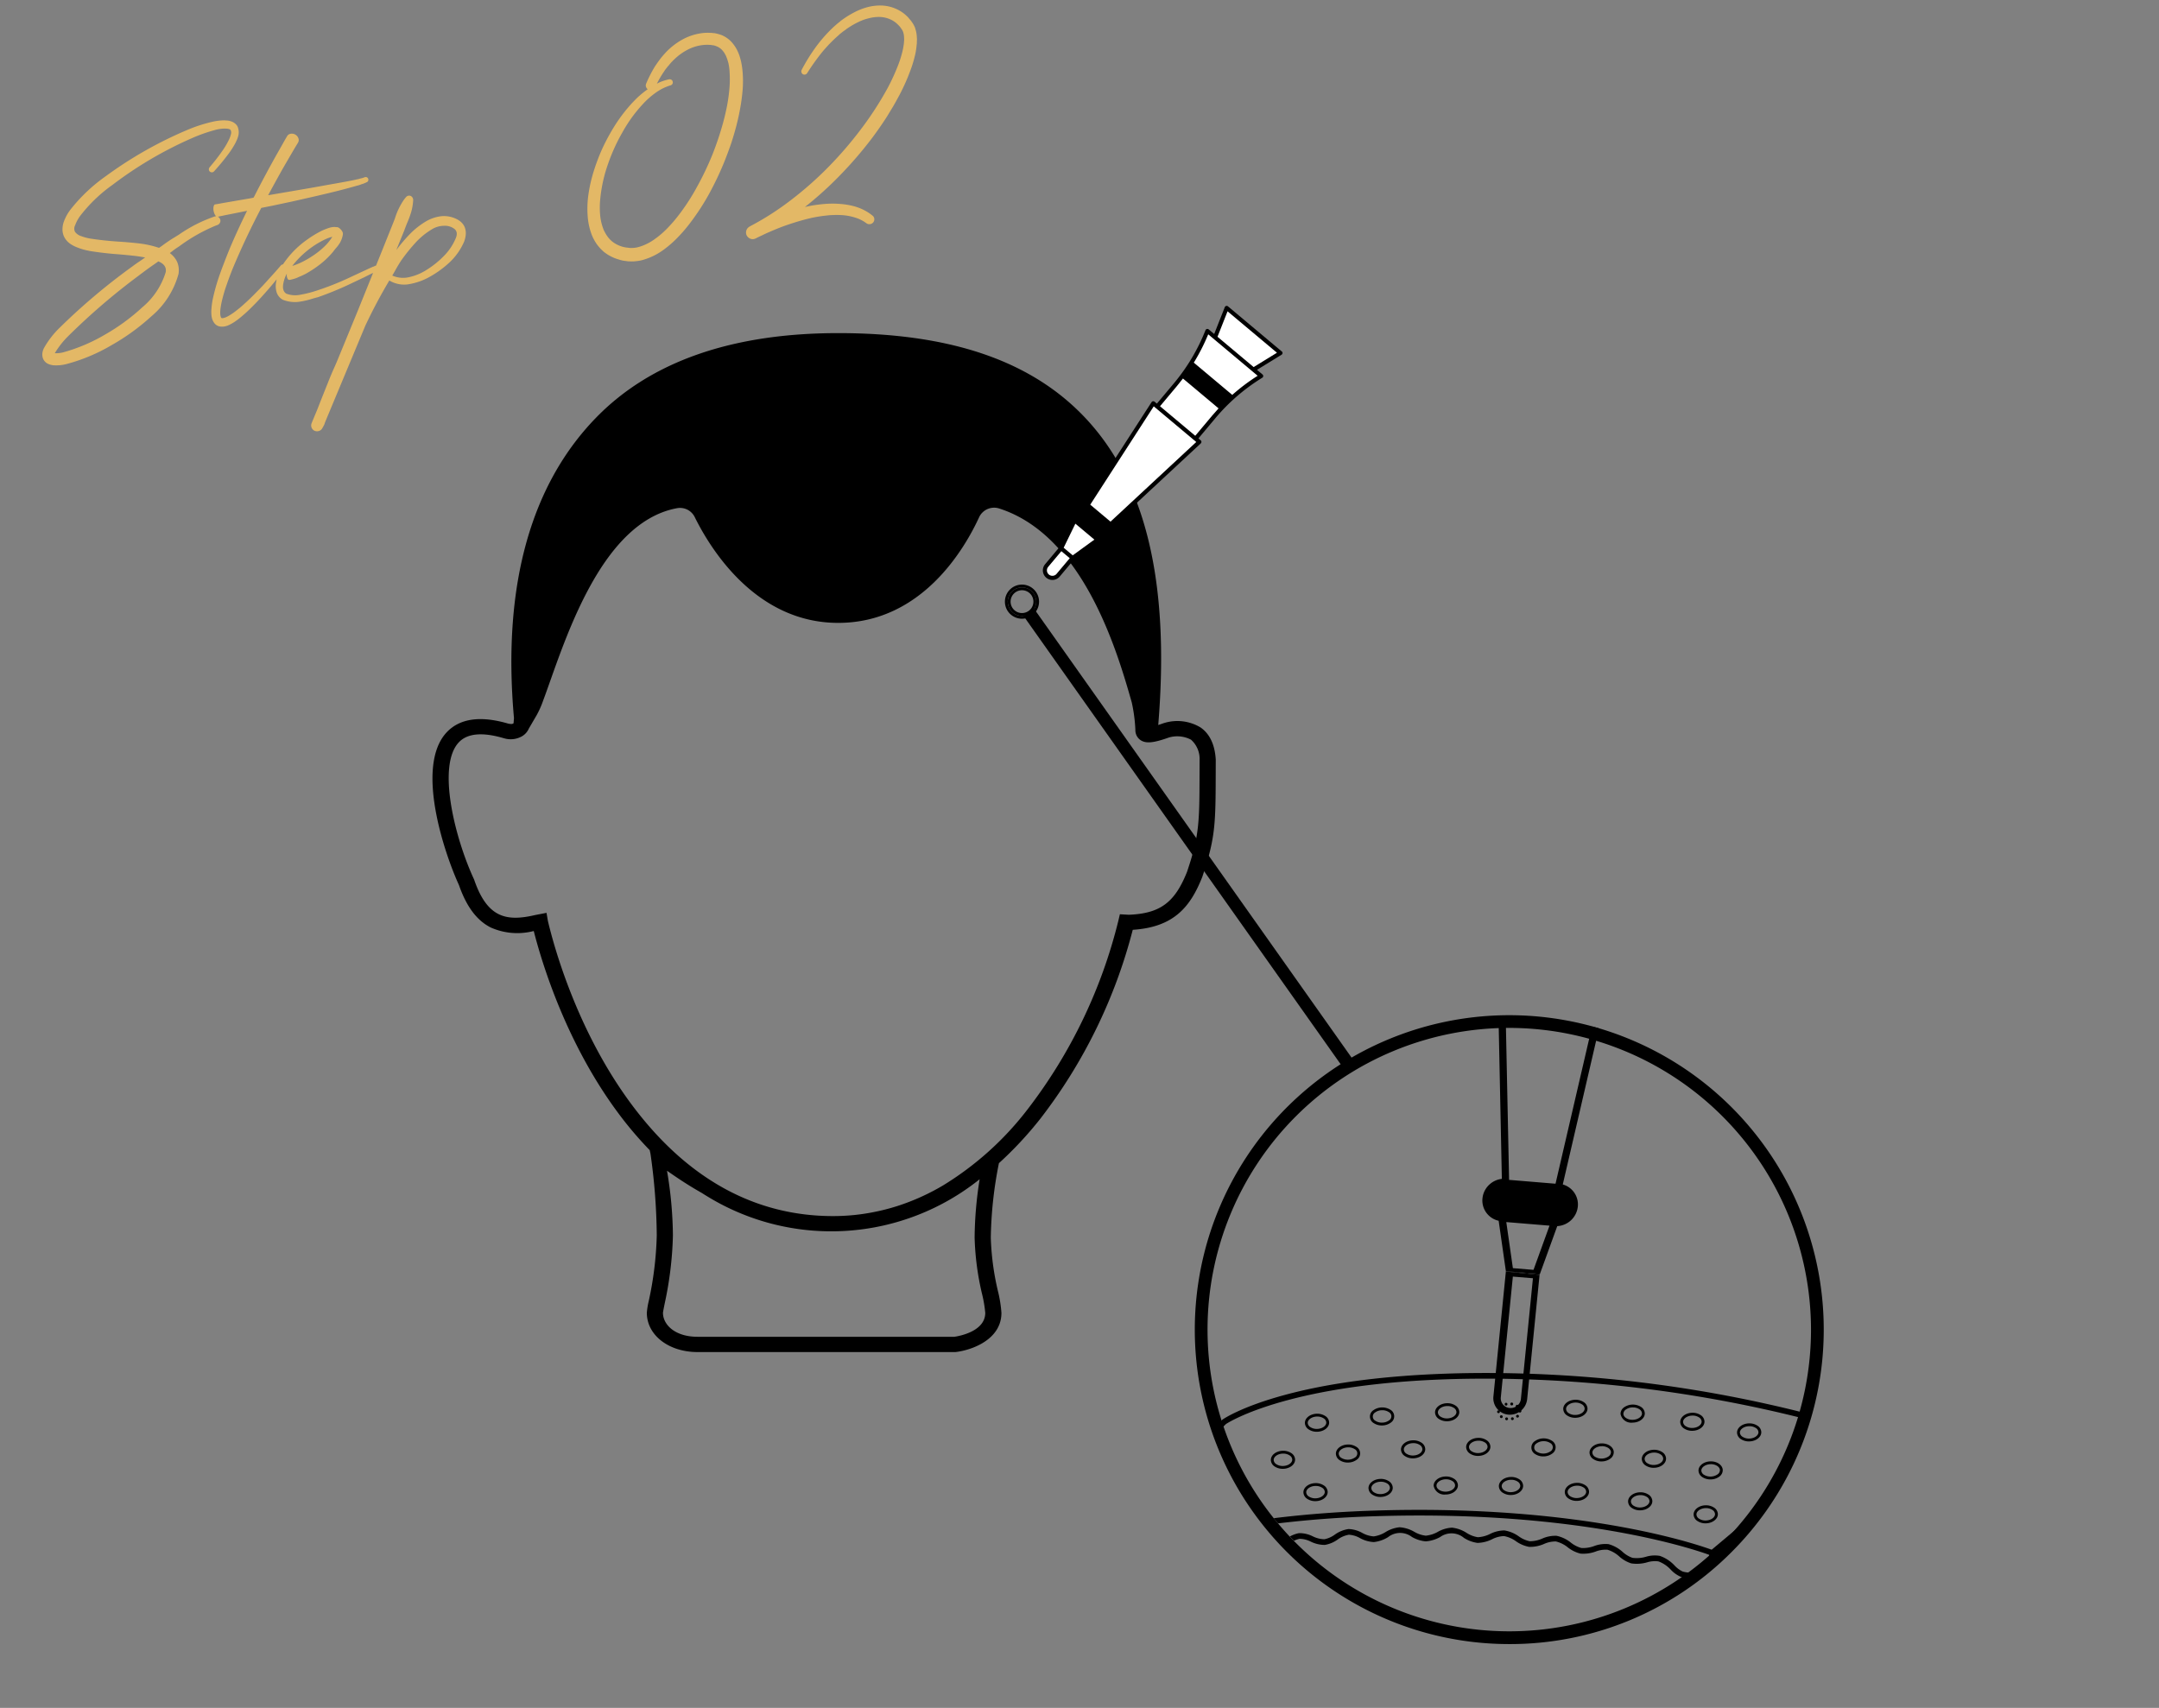 <svg xmlns="http://www.w3.org/2000/svg" xmlns:xlink="http://www.w3.org/1999/xlink" width="350" height="276.897" viewBox="0 0 350 276.897">
  <rect x="0" y="0" width="350" height="276.897" fill="#808080" stroke="none"/>
  <defs>
    <clipPath id="clip-path">
      <rect id="長方形_66" data-name="長方形 66" width="350" height="250.532" fill="#8d8d8d"/>
    </clipPath>
    <clipPath id="clip-path-2">
      <rect id="長方形_182" data-name="長方形 182" width="234.114" height="245.327" fill="none"/>
    </clipPath>
    <clipPath id="clip-path-3">
      <path id="パス_241" data-name="パス 241" d="M545.677,551.724a49.948,49.948,0,1,0,49.948-49.948,49.948,49.948,0,0,0-49.948,49.948" transform="translate(-545.677 -501.776)" fill="none"/>
    </clipPath>
  </defs>
  <g id="step_img01" transform="translate(-405 -12783.172)">
    <rect id="長方形_136" data-name="長方形 136" width="350" height="250.532" transform="translate(405 12809.537)" fill="none"/>
    <g id="マスクグループ_43" data-name="マスクグループ 43" transform="translate(405 12809.537)" clip-path="url(#clip-path)">
      <g id="グループ_247" data-name="グループ 247" transform="translate(70.11 23.229)">
        <g id="グループ_248" data-name="グループ 248">
          <g id="グループ_247-2" data-name="グループ 247" clip-path="url(#clip-path-2)">
            <path id="パス_196" data-name="パス 196" d="M126.978,88.339c-.15-2.395-.971-4.134-2.44-5.168a7.273,7.273,0,0,0-5.835-.762l-.168.048c-.337.12-.626.217-.88.3,1.932-23.425-2.109-39.891-12.353-50.337-8.709-8.882-21.64-13.2-39.532-13.2-17.176,0-30.371,4.6-39.218,13.677-10.333,10.6-15.3,26.729-13.342,48.735l-.063.84a.682.682,0,0,1-.091.056c-.087.05-.207.119-.787,0-4.474-1.308-7.815-.844-9.931,1.378-5.228,5.49-.385,19.708,1.954,24.8,1.219,3.508,2.913,5.763,5.176,6.892a10.608,10.608,0,0,0,6.951.56c1.316,5.175,5.286,18.331,13.891,29.783a59.2,59.2,0,0,0,4.907,5.749c.044.225.09.422.122.557a98.252,98.252,0,0,1,1.02,13.259,55.9,55.9,0,0,1-1.295,10.624,12.409,12.409,0,0,0-.315,1.919c0,3.634,3.542,6.375,8.239,6.375h41.7a1.379,1.379,0,0,0,.16-.009c2.555-.3,7.386-2,7.386-6.342a20.662,20.662,0,0,0-.571-3.556,42.877,42.877,0,0,1-1.153-8.639A65.958,65.958,0,0,1,91.826,153.8a59.384,59.384,0,0,0,6.75-7.254,84.624,84.624,0,0,0,14.947-30.583c6.681-.425,9.351-3.734,11.265-8.558l.021-.059c2.137-6.354,2.143-8.608,2.164-16.993l.006-1.976ZM89.09,174.988a20.8,20.8,0,0,1,.522,3.077c0,3.064-4.369,3.791-5.016,3.882H42.987c-3.689,0-5.619-1.964-5.62-3.888.01-.17.142-.836.271-1.48a57.968,57.968,0,0,0,1.34-11.08,65.268,65.268,0,0,0-.957-10.474c1.3.906,3.2,2.224,5.615,3.587q.539.345,1.084.672a38.478,38.478,0,0,0,43.983-2.88,62.5,62.5,0,0,0-.816,9.465,44.8,44.8,0,0,0,1.2,9.117m35.265-84.64c-.021,8.276-.026,10.254-2.031,16.222-1.987,4.991-4.377,6.754-9.437,6.954l-1.448-.081-.241,1.029a82.4,82.4,0,0,1-14.722,30.6,50.322,50.322,0,0,1-13.719,12.345,36.461,36.461,0,0,1-7.471,3.358l-.2.062c-.249.077-.5.151-.748.222a35.173,35.173,0,0,1-4.259.928l-.121.019q-.3.044-.594.084c-.277.036-.555.07-.833.1l-.212.022q-1.677.165-3.379.167c-12.648,0-23.579-6.013-32.489-17.871-9.027-12.014-12.8-26-13.742-30l-.218-1.292-1.8.345c-4.664,1.094-7.782.515-9.92-5.685l-.044-.111C3.612,101.04.691,89.325,4.287,85.549c1.378-1.447,3.817-1.667,7.25-.656l.095.024a3.706,3.706,0,0,0,2.765-.27,2.664,2.664,0,0,0,1.225-1.314l1.241-2.125a15.079,15.079,0,0,0,1.068-2.385c3.184-8.475,8.93-28.844,21.694-31.214a2.656,2.656,0,0,1,2.87,1.4C45.041,54.18,52.405,66.2,65.77,66.2c13.531,0,20.495-12,22.86-17.154a2.681,2.681,0,0,1,3.215-1.4c13.586,4.326,19.1,22.919,21.516,31.449a25.7,25.7,0,0,1,.587,4.455,1.948,1.948,0,0,0,.884,1.69c.87.544,2.063.427,4.544-.452a4.8,4.8,0,0,1,3.593.352,4.167,4.167,0,0,1,1.39,3.3Z" transform="translate(0 -14.806)"/>
            <path id="パス_197" data-name="パス 197" d="M407.1,196.875a2.767,2.767,0,1,0,2.767,2.767,2.77,2.77,0,0,0-2.767-2.767m0,5.074a2.308,2.308,0,1,1,2.307-2.308,2.307,2.307,0,0,1-2.307,2.308" transform="translate(-311.535 -151.689)"/>
            <path id="パス_198" data-name="パス 198" d="M408.645,198.875a2.308,2.308,0,1,0,2.308,2.308,2.308,2.308,0,0,0-2.308-2.308m0,4.156a1.849,1.849,0,1,1,1.849-1.849,1.851,1.851,0,0,1-1.849,1.849" transform="translate(-313.076 -153.23)"/>
            <rect id="長方形_181" data-name="長方形 181" width="2.066" height="89.569" transform="translate(95.844 50.306) rotate(-35.271)"/>
            <path id="パス_199" data-name="パス 199" d="M435.568,176.945a.886.886,0,1,1-1.359-1.139l2.135-2.547L437.7,174.4Z" transform="translate(-334.392 -133.493)"/>
            <path id="パス_200" data-name="パス 200" d="M447.288,158.975l-1.47-1.233,1.9-3.9,3.083,2.585Z" transform="translate(-343.496 -118.532)"/>
            <path id="パス_201" data-name="パス 201" d="M469.844,7.383,461.13.078A.331.331,0,0,0,460.889,0a.351.351,0,0,0-.052.009.333.333,0,0,0-.227.2l-1.717,4.35L458,3.812a.33.33,0,0,0-.242-.076.364.364,0,0,0-.053.009.33.33,0,0,0-.226.2,31.282,31.282,0,0,1-5.131,8.623L449.6,15.845l-.369-.309a.331.331,0,0,0-.242-.076l-.021,0a.329.329,0,0,0-.228.148L438.268,31.828a1.955,1.955,0,0,0-2.4,3.024L433.8,39.118l-2.322,2.769a1.55,1.55,0,1,0,2.376,1.992l2.322-2.769,3.839-2.787a1.954,1.954,0,0,0,2.559-2.886l14.141-13.141a.332.332,0,0,0-.012-.5l-.368-.309,2.748-3.278a31.281,31.281,0,0,1,7.6-6.557.331.331,0,0,0,.039-.536l-.892-.748,3.984-2.45a.331.331,0,0,0,.039-.536" transform="translate(-332.167 0)"/>
            <path id="パス_202" data-name="パス 202" d="M467.885,89.653,464.6,86.9l10.293-15.941,6.892,5.778Z" transform="translate(-357.967 -54.672)"/>
            <path id="パス_203" data-name="パス 203" d="M522.331,57.314l-2.749,3.277L513.868,55.8l2.748-3.278q.5-.6.97-1.218l5.775,4.842q-.528.57-1.029,1.168" transform="translate(-395.927 -39.53)" fill="#fff"/>
            <path id="パス_204" data-name="パス 204" d="M548.084,26.821a31.933,31.933,0,0,0-4.113,3.1l-6.239-5.23a31.939,31.939,0,0,0,2.339-4.592Z" transform="translate(-414.314 -15.49)" fill="#fff"/>
            <path id="パス_205" data-name="パス 205" d="M560.335,12.878l-5.857-4.911,1.629-4.127,8.008,6.714Z" transform="translate(-427.216 -2.959)" fill="#fff"/>
            <path id="パス_206" data-name="パス 206" d="M464.6,86.9l3.285,2.754,13.9-12.916-6.892-5.778Z" transform="translate(-357.967 -54.672)" fill="#fff"/>
            <path id="パス_207" data-name="パス 207" d="M445.818,157.743l1.47,1.233,3.511-2.55-3.083-2.585Z" transform="translate(-343.496 -118.532)" fill="#fff"/>
            <path id="パス_208" data-name="パス 208" d="M434.208,175.8a.886.886,0,0,0,1.358,1.139L437.7,174.4l-1.359-1.139Z" transform="translate(-334.391 -133.493)" fill="#fff"/>
            <path id="パス_209" data-name="パス 209" d="M589.42,603.02a50.98,50.98,0,1,1,36.049-14.932A50.646,50.646,0,0,1,589.42,603.02m0-99.9a48.915,48.915,0,1,0,48.915,48.915,48.97,48.97,0,0,0-48.915-48.915" transform="translate(-414.859 -386.058)"/>
          </g>
        </g>
        <g id="グループ_250" data-name="グループ 250" transform="translate(125.241 115.165)">
          <g id="グループ_249" data-name="グループ 249" clip-path="url(#clip-path-3)">
            <path id="パス_210" data-name="パス 210" d="M758.186,681.937l.008.059,5.448.535.018-.178Z" transform="translate(-709.412 -640.587)"/>
            <path id="パス_211" data-name="パス 211" d="M767.3,318.408a.57.57,0,0,0-.445-.278l-20.044-1.655a.59.59,0,0,0-.424.134.7.7,0,0,0-.067.065.584.584,0,0,0-.134.511l1.764,7.9-2.081-.172a.6.6,0,0,0-.431.137.735.735,0,0,0-.069.066.59.59,0,0,0-.135.519,54.81,54.81,0,0,1,1.016,17.669l-.787,7.529-.8-.066a.6.6,0,0,0-.431.137l-.028.025a.592.592,0,0,0-.188.446l.7,34a3.56,3.56,0,0,0-1.879.8,3.522,3.522,0,0,0-1.263,2.346,3.365,3.365,0,0,0,2.623,3.647l1.174,8.194,5.474.415-.018.178h0l2.87-7.918a3.55,3.55,0,0,0,3.333-3.155,3.366,3.366,0,0,0-2.437-3.6l7.727-33.3a.571.571,0,0,0-.51-.7l-.8-.066.8-7.675a55.528,55.528,0,0,1,4.621-17.072.575.575,0,0,0-.206-.72.586.586,0,0,0-.28-.089l-2.023-.167,3.4-7.537a.579.579,0,0,0-.026-.529m-17.45,81.7-3.342-.276-1.069-7.469,7.008.579Zm3.571-13.965-7.529-.623-.689-33.348,15.8,1.306Zm-6.752-35.117.777-7.454c.1-.905.165-1.812.216-2.718l13.27,1.1q-.208,1.348-.351,2.706l-.78,7.454Zm18.289-23.167a57,57,0,0,0-2.948,8.623l-14.281-1.18a55.43,55.43,0,0,0-1.112-8.959Zm-2.273-1.466-13.534-1.118-1.708-7.644,18.5,1.529Z" transform="translate(-696.598 -359.003)"/>
            <path id="パス_212" data-name="パス 212" d="M751.331,681.94h0l-2.025,20.293a2.68,2.68,0,0,0,2.451,2.957,2.821,2.821,0,0,0,3.021-2.5l2.011-20.152-5.439-.542Zm4.384,1.134-1.953,19.586a1.656,1.656,0,0,1-1.793,1.449,1.571,1.571,0,0,1-1.462-1.717l1.953-19.586Z" transform="translate(-702.558 -640.59)"/>
            <path id="パス_213" data-name="パス 213" d="M618.159,785.507a2.341,2.341,0,0,1-1.3-.367,1.305,1.305,0,0,1-.634-1.042c-.022-.806.842-1.485,1.925-1.515a2.363,2.363,0,0,1,1.371.366,1.3,1.3,0,0,1,.634,1.042c.022.806-.842,1.485-1.925,1.515h-.075m.07-2.466h-.062c-.816.022-1.494.5-1.479,1.044a.86.86,0,0,0,.43.673,1.886,1.886,0,0,0,1.1.289c.816-.022,1.494-.5,1.479-1.044a.859.859,0,0,0-.43-.673,1.877,1.877,0,0,0-1.04-.289" transform="translate(-600.036 -718.133)"/>
            <path id="パス_214" data-name="パス 214" d="M664.1,781.055a2.342,2.342,0,0,1-1.3-.367,1.229,1.229,0,0,1-.058-2.117,2.5,2.5,0,0,1,2.72-.074,1.229,1.229,0,0,1,.058,2.117,2.362,2.362,0,0,1-1.349.44H664.1m.07-2.466h-.062a1.9,1.9,0,0,0-1.086.348.775.775,0,0,0,.037,1.368,1.879,1.879,0,0,0,1.1.289,1.9,1.9,0,0,0,1.086-.348.775.775,0,0,0-.037-1.368,1.879,1.879,0,0,0-1.041-.289" transform="translate(-635.432 -714.703)"/>
            <path id="パス_215" data-name="パス 215" d="M710.081,778.086a2.341,2.341,0,0,1-1.3-.367,1.3,1.3,0,0,1-.634-1.042c-.022-.806.842-1.485,1.925-1.515a2.359,2.359,0,0,1,1.371.366,1.3,1.3,0,0,1,.634,1.042c.022.806-.842,1.485-1.925,1.515h-.075m.07-2.466h-.062c-.816.022-1.494.5-1.479,1.044a.859.859,0,0,0,.43.673,1.89,1.89,0,0,0,1.1.289c.816-.022,1.494-.5,1.479-1.044a.861.861,0,0,0-.43-.673,1.879,1.879,0,0,0-1.041-.289" transform="translate(-670.86 -712.415)"/>
            <path id="パス_216" data-name="パス 216" d="M800.639,775.635a2.341,2.341,0,0,1-1.3-.367,1.3,1.3,0,0,1-.634-1.042c-.022-.806.842-1.485,1.925-1.515a2.356,2.356,0,0,1,1.371.366,1.3,1.3,0,0,1,.634,1.042c.022.806-.842,1.485-1.925,1.515h-.075m.07-2.466h-.062c-.816.022-1.494.5-1.479,1.044a.859.859,0,0,0,.43.673,1.888,1.888,0,0,0,1.1.289c.816-.022,1.494-.5,1.479-1.044a.86.86,0,0,0-.43-.673,1.88,1.88,0,0,0-1.041-.289" transform="translate(-740.634 -710.526)"/>
            <path id="パス_217" data-name="パス 217" d="M841.092,779.049a1.753,1.753,0,0,1-1.933-1.409,1.3,1.3,0,0,1,.576-1.075,2.495,2.495,0,0,1,2.72-.074,1.3,1.3,0,0,1,.634,1.042c.022.806-.842,1.485-1.925,1.515h-.073m.068-2.466H841.1a1.9,1.9,0,0,0-1.086.348.862.862,0,0,0-.393.7c.015.543.71.991,1.534.961s1.494-.5,1.479-1.044a.859.859,0,0,0-.43-.673,1.879,1.879,0,0,0-1.041-.289" transform="translate(-771.8 -713.157)"/>
            <path id="パス_218" data-name="パス 218" d="M883.268,784.829a2.342,2.342,0,0,1-1.3-.367,1.305,1.305,0,0,1-.634-1.042c-.022-.806.842-1.485,1.925-1.515a2.358,2.358,0,0,1,1.371.366,1.3,1.3,0,0,1,.634,1.042c.022.806-.842,1.485-1.925,1.515h-.074m.07-2.466h-.062c-.816.022-1.494.5-1.479,1.044a.86.86,0,0,0,.43.673,1.888,1.888,0,0,0,1.1.288c.816-.022,1.494-.5,1.479-1.044a.86.86,0,0,0-.43-.673,1.879,1.879,0,0,0-1.041-.289" transform="translate(-804.298 -717.61)"/>
            <path id="パス_219" data-name="パス 219" d="M923.392,792.325a2.341,2.341,0,0,1-1.3-.367,1.3,1.3,0,0,1-.634-1.042c-.022-.806.842-1.485,1.925-1.515a2.362,2.362,0,0,1,1.371.366,1.3,1.3,0,0,1,.634,1.042c.022.806-.842,1.485-1.925,1.515h-.075m.07-2.466H923.4c-.817.022-1.494.5-1.479,1.044a.859.859,0,0,0,.43.673,1.892,1.892,0,0,0,1.1.289c.816-.022,1.494-.5,1.479-1.044a.859.859,0,0,0-.43-.673,1.879,1.879,0,0,0-1.04-.289" transform="translate(-835.213 -723.386)"/>
            <path id="パス_220" data-name="パス 220" d="M548.231,818.33a2.34,2.34,0,0,1-1.3-.367,1.3,1.3,0,0,1-.634-1.042c-.022-.806.842-1.485,1.925-1.515a2.352,2.352,0,0,1,1.371.366,1.3,1.3,0,0,1,.634,1.042c.022.806-.842,1.485-1.925,1.515h-.075m.07-2.466h-.062c-.816.022-1.494.5-1.479,1.044a.859.859,0,0,0,.43.673,1.879,1.879,0,0,0,1.1.289c.816-.022,1.494-.5,1.479-1.044a.86.86,0,0,0-.43-.673,1.879,1.879,0,0,0-1.041-.289" transform="translate(-546.157 -743.422)"/>
            <path id="パス_221" data-name="パス 221" d="M594.113,811.7a2.339,2.339,0,0,1-1.3-.367,1.3,1.3,0,0,1-.634-1.042c-.022-.806.842-1.485,1.925-1.515a2.354,2.354,0,0,1,1.371.366,1.3,1.3,0,0,1,.634,1.042c.022.806-.842,1.485-1.925,1.515h-.075m.07-2.466h-.062c-.816.022-1.494.5-1.479,1.044a.859.859,0,0,0,.43.673,1.885,1.885,0,0,0,1.1.289c.816-.022,1.494-.5,1.479-1.044a.86.86,0,0,0-.43-.673,1.879,1.879,0,0,0-1.041-.289" transform="translate(-581.509 -738.318)"/>
            <path id="パス_222" data-name="パス 222" d="M640.053,807.253a2.339,2.339,0,0,1-1.3-.367,1.3,1.3,0,0,1-.634-1.042c-.022-.806.842-1.486,1.925-1.515a2.365,2.365,0,0,1,1.371.366,1.229,1.229,0,0,1,.058,2.117,2.361,2.361,0,0,1-1.349.44h-.075m.07-2.466h-.062c-.816.022-1.494.5-1.479,1.044a.859.859,0,0,0,.43.673,2.041,2.041,0,0,0,2.189-.06.775.775,0,0,0-.037-1.368,1.877,1.877,0,0,0-1.04-.289" transform="translate(-616.905 -734.888)"/>
            <path id="パス_223" data-name="パス 223" d="M686.035,804.286a2.341,2.341,0,0,1-1.3-.367,1.3,1.3,0,0,1-.634-1.042c-.022-.806.842-1.485,1.925-1.515a2.366,2.366,0,0,1,1.371.366,1.3,1.3,0,0,1,.634,1.042c.022.806-.842,1.485-1.925,1.515h-.075m.07-2.466h-.062c-.817.022-1.494.5-1.479,1.044a.86.86,0,0,0,.43.673,1.892,1.892,0,0,0,1.1.289c.816-.022,1.494-.5,1.479-1.044a.859.859,0,0,0-.43-.673,1.878,1.878,0,0,0-1.04-.289" transform="translate(-652.333 -732.601)"/>
            <path id="パス_224" data-name="パス 224" d="M732.051,802.568a2.342,2.342,0,0,1-1.3-.367,1.306,1.306,0,0,1-.634-1.042c-.022-.806.842-1.485,1.925-1.515a2.362,2.362,0,0,1,1.371.366,1.3,1.3,0,0,1,.634,1.042c.022.806-.842,1.485-1.925,1.515h-.074m.069-2.466h-.062c-.816.022-1.494.5-1.479,1.044a.86.86,0,0,0,.43.673,1.89,1.89,0,0,0,1.1.288c.816-.022,1.494-.5,1.479-1.044a.859.859,0,0,0-.43-.673,1.879,1.879,0,0,0-1.041-.289" transform="translate(-687.787 -731.278)"/>
            <path id="パス_225" data-name="パス 225" d="M778.123,802.914a2.342,2.342,0,0,1-1.3-.367,1.229,1.229,0,0,1-.058-2.117,2.5,2.5,0,0,1,2.72-.074,1.229,1.229,0,0,1,.058,2.117,2.361,2.361,0,0,1-1.349.44h-.075m.07-2.466h-.062a1.9,1.9,0,0,0-1.086.348.775.775,0,0,0,.037,1.368,2.041,2.041,0,0,0,2.189-.059.775.775,0,0,0-.037-1.369,1.879,1.879,0,0,0-1.04-.289" transform="translate(-723.285 -731.544)"/>
            <path id="パス_226" data-name="パス 226" d="M819.2,806.464a2.339,2.339,0,0,1-1.3-.367,1.3,1.3,0,0,1-.634-1.042c-.022-.806.842-1.485,1.925-1.515s1.983.6,2.005,1.408a1.3,1.3,0,0,1-.576,1.075,2.362,2.362,0,0,1-1.349.44H819.2m.066-2.466h-.059c-.816.022-1.494.5-1.479,1.044a.86.86,0,0,0,.43.673,2.041,2.041,0,0,0,2.189-.06.86.86,0,0,0,.393-.7c-.014-.53-.683-.963-1.474-.963" transform="translate(-754.935 -734.279)"/>
            <path id="パス_227" data-name="パス 227" d="M856.12,810.967a2.338,2.338,0,0,1-1.3-.367,1.3,1.3,0,0,1-.634-1.042c-.022-.806.842-1.485,1.925-1.515a2.366,2.366,0,0,1,1.371.366,1.3,1.3,0,0,1,.634,1.042c.022.806-.842,1.486-1.925,1.515h-.075m.07-2.466h-.062c-.816.022-1.494.5-1.479,1.044a.86.86,0,0,0,.43.673,1.884,1.884,0,0,0,1.1.289c.816-.022,1.494-.5,1.479-1.044a.86.86,0,0,0-.43-.673,1.878,1.878,0,0,0-1.04-.289" transform="translate(-783.381 -737.749)"/>
            <path id="パス_228" data-name="パス 228" d="M896.174,819.162a2.34,2.34,0,0,1-1.3-.367,1.3,1.3,0,0,1-.634-1.042c-.022-.806.841-1.485,1.925-1.515s1.983.6,2.005,1.408a1.3,1.3,0,0,1-.576,1.075,2.36,2.36,0,0,1-1.349.44h-.074m.066-2.466h-.059c-.816.022-1.494.5-1.479,1.044a.859.859,0,0,0,.43.673,2.041,2.041,0,0,0,2.189-.059.861.861,0,0,0,.393-.7c-.015-.53-.684-.963-1.474-.963" transform="translate(-814.242 -744.063)"/>
            <path id="パス_229" data-name="パス 229" d="M846.435,841a2.339,2.339,0,0,1-1.3-.367,1.3,1.3,0,0,1-.634-1.042c-.022-.806.842-1.485,1.925-1.515a2.359,2.359,0,0,1,1.371.366,1.3,1.3,0,0,1,.634,1.042c.022.806-.842,1.485-1.925,1.515h-.075m.07-2.466h-.062c-.816.022-1.494.5-1.479,1.044a.86.86,0,0,0,.43.673,1.9,1.9,0,0,0,1.1.288c.816-.022,1.494-.5,1.479-1.044a.86.86,0,0,0-.43-.673,1.877,1.877,0,0,0-1.04-.289" transform="translate(-775.919 -760.888)"/>
            <path id="パス_230" data-name="パス 230" d="M892.723,850.194a2.34,2.34,0,0,1-1.3-.367,1.3,1.3,0,0,1-.634-1.042c-.022-.806.842-1.485,1.925-1.515a2.364,2.364,0,0,1,1.371.366,1.3,1.3,0,0,1,.634,1.042c.022.806-.842,1.485-1.925,1.515h-.075m.07-2.466h-.062c-.816.022-1.494.5-1.479,1.044a.86.86,0,0,0,.43.673,1.889,1.889,0,0,0,1.1.288c.816-.022,1.494-.5,1.479-1.044a.86.86,0,0,0-.43-.673,1.878,1.878,0,0,0-1.04-.289" transform="translate(-811.583 -767.973)"/>
            <path id="パス_231" data-name="パス 231" d="M617.1,834.522a2.341,2.341,0,0,1-1.3-.367,1.3,1.3,0,0,1-.634-1.042c-.022-.806.842-1.485,1.925-1.515a2.354,2.354,0,0,1,1.371.366,1.3,1.3,0,0,1,.634,1.042c.022.806-.842,1.485-1.925,1.515H617.1m.07-2.466H617.1c-.816.022-1.494.5-1.479,1.044a.859.859,0,0,0,.43.673,1.892,1.892,0,0,0,1.1.289c.816-.022,1.493-.5,1.479-1.044a.859.859,0,0,0-.43-.673,1.877,1.877,0,0,0-1.04-.289" transform="translate(-599.217 -755.897)"/>
            <path id="パス_232" data-name="パス 232" d="M663.078,831.553a2.341,2.341,0,0,1-1.3-.367,1.3,1.3,0,0,1-.634-1.042c-.022-.806.842-1.485,1.925-1.515a2.356,2.356,0,0,1,1.371.366,1.3,1.3,0,0,1,.634,1.042c.022.806-.842,1.485-1.925,1.515h-.074m.07-2.466h-.062c-.816.022-1.494.5-1.479,1.044a.86.86,0,0,0,.43.673,1.888,1.888,0,0,0,1.1.288c.816-.022,1.494-.5,1.479-1.044a.86.86,0,0,0-.43-.673,1.879,1.879,0,0,0-1.041-.289" transform="translate(-634.645 -753.61)"/>
            <path id="パス_233" data-name="パス 233" d="M709.095,829.836a1.752,1.752,0,0,1-1.932-1.409c-.022-.806.842-1.485,1.925-1.515a2.363,2.363,0,0,1,1.371.366,1.3,1.3,0,0,1,.634,1.042c.022.806-.842,1.485-1.925,1.515h-.073m.068-2.466H709.1c-.816.022-1.494.5-1.479,1.044s.71.989,1.534.961,1.494-.5,1.479-1.044a.859.859,0,0,0-.43-.673,1.879,1.879,0,0,0-1.041-.289" transform="translate(-670.099 -752.288)"/>
            <path id="パス_234" data-name="パス 234" d="M755.166,830.182a2.341,2.341,0,0,1-1.3-.367,1.3,1.3,0,0,1-.634-1.042c-.022-.806.842-1.485,1.925-1.515a2.359,2.359,0,0,1,1.371.366,1.3,1.3,0,0,1,.634,1.042c.022.806-.842,1.485-1.925,1.515h-.075m.07-2.466h-.062c-.816.022-1.494.5-1.479,1.044a.859.859,0,0,0,.43.673,1.892,1.892,0,0,0,1.1.289c.816-.022,1.493-.5,1.479-1.044a.86.86,0,0,0-.43-.673,1.877,1.877,0,0,0-1.04-.289" transform="translate(-705.597 -752.554)"/>
            <path id="パス_235" data-name="パス 235" d="M801.724,834.34a2.338,2.338,0,0,1-1.3-.367,1.3,1.3,0,0,1-.634-1.042c-.022-.806.842-1.485,1.925-1.515a2.354,2.354,0,0,1,1.371.366,1.3,1.3,0,0,1,.634,1.042c.022.806-.842,1.485-1.925,1.515h-.075m.07-2.466h-.062c-.816.022-1.494.5-1.479,1.044a.86.86,0,0,0,.43.673,1.9,1.9,0,0,0,1.1.288c.816-.022,1.494-.5,1.479-1.044a.86.86,0,0,0-.43-.673,1.878,1.878,0,0,0-1.04-.289" transform="translate(-741.47 -755.757)"/>
            <path id="パス_236" data-name="パス 236" d="M903.446,853.476a.459.459,0,0,1-.459-.446l-1.089-39.9a.459.459,0,0,1,.164-.364l23.558-19.74a.459.459,0,0,1,.753.319l2.636,36.7a.459.459,0,0,1-.149.372l-25.1,22.94a.459.459,0,0,1-.31.12m-.624-40.152L903.878,852l24.2-22.113L925.521,794.3Z" transform="translate(-820.14 -726.094)"/>
            <path id="パス_237" data-name="パス 237" d="M903.372,867.1l-.977-35.8a.458.458,0,0,1,.164-.365L926.117,811.2a.459.459,0,0,1,.753.316l2.524,32.595a.459.459,0,0,1-.148.374l-25.233,23.1s-.636-.307-.641-.486m-.053-35.6.944,34.57,24.2-22.112-2.438-31.483Z" transform="translate(-820.523 -740.099)"/>
            <path id="パス_238" data-name="パス 238" d="M570.824,762.686a210.954,210.954,0,0,0-56.535-8.839c-9.945-.187-24.312.265-36.291,3.483-7.211,1.937-10.11,3.943-10.23,4.027a.477.477,0,0,0-.058.049L441,787.729a.455.455,0,0,0-.113.456s0,0,0,.007.962,30.115,1.225,37.935l106.3-2.676c-.129-7.853.07-8.064.064-8.318l-.878-32.16a.458.458,0,0,0-.289-.414c-.191-.076-19.528-7.607-55.195-6.431-19.028.628-31.872,3.759-39.3,6.275a62.64,62.64,0,0,0-8.854,3.693l24.355-24.006c.659-.435,12.614-7.956,45.948-7.324a212.763,212.763,0,0,1,55.472,8.54l.978.319c.127-.107.438-.425.407-.588a.459.459,0,0,0-.3-.35M453.18,783.251c7.359-2.487,20.093-5.583,38.969-6.206,33.129-1.095,52.055,5.351,54.544,6.261l.857,39.167-104.939,2.9-.8-36.96a49.629,49.629,0,0,1,11.365-5.164" transform="translate(-464.926 -695.965)"/>
            <path id="パス_239" data-name="パス 239" d="M443.884,876c.14,0,.311.015.526.035a4.593,4.593,0,0,0,2.931-.512,4.538,4.538,0,0,0,1.3-1.388,4.64,4.64,0,0,1,1.641-1.643,3.847,3.847,0,0,1,1.736-.1,5.6,5.6,0,0,0,2.457-.185,4.928,4.928,0,0,0,1.655-1.338,4.488,4.488,0,0,1,1.646-1.31,4.009,4.009,0,0,1,1.816.079,5.3,5.3,0,0,0,2.391.069,4.97,4.97,0,0,0,1.824-1.213,4.443,4.443,0,0,1,1.7-1.129,4.089,4.089,0,0,1,1.832.227,5.212,5.212,0,0,0,2.353.257,4.98,4.98,0,0,0,1.934-1.09,4.348,4.348,0,0,1,1.749-.992,4.114,4.114,0,0,1,1.828.35,5.176,5.176,0,0,0,2.321.409,4.988,4.988,0,0,0,2.013-.976,4.334,4.334,0,0,1,1.787-.879,4.177,4.177,0,0,1,1.814.454,5.115,5.115,0,0,0,2.289.537,4.975,4.975,0,0,0,2.074-.872,4.324,4.324,0,0,1,1.819-.78,4.164,4.164,0,0,1,1.8.544,5.135,5.135,0,0,0,2.258.647,5.581,5.581,0,0,0,2.3-.8,3.137,3.137,0,0,1,3.86-.032,5.421,5.421,0,0,0,2.239.715h.022a5.641,5.641,0,0,0,2.319-.7,3.135,3.135,0,0,1,3.861.141,5.414,5.414,0,0,0,2.194.811,5.626,5.626,0,0,0,2.379-.6,4.555,4.555,0,0,1,1.914-.506,4.769,4.769,0,0,1,1.941.837,5.4,5.4,0,0,0,2.137.912,5.644,5.644,0,0,0,2.419-.476,4.539,4.539,0,0,1,1.921-.4,4.881,4.881,0,0,1,1.921.951,5.376,5.376,0,0,0,2.059,1.017,5.726,5.726,0,0,0,2.472-.338,4.471,4.471,0,0,1,1.908-.29,4.942,4.942,0,0,1,1.912,1.093,5.306,5.306,0,0,0,1.937,1.119,6,6,0,0,0,2.573-.167,4.3,4.3,0,0,1,1.836-.155,5.17,5.17,0,0,1,2.011,1.352,4.862,4.862,0,0,0,1.645,1.162,4.928,4.928,0,0,0,3.16-.1c.9-.269,1.08-.3,1.363.369a6.932,6.932,0,0,0,.723,1.07,1.488,1.488,0,0,0,.107-1.434c-.608-1.434-1.585-1.143-2.446-.887a4.053,4.053,0,0,1-2.633.109A4.324,4.324,0,0,1,542.12,869a5.926,5.926,0,0,0-2.386-1.559,4.863,4.863,0,0,0-2.254.144,5.276,5.276,0,0,1-2.189.17,4.636,4.636,0,0,1-1.586-.953,5.586,5.586,0,0,0-2.293-1.266,5.129,5.129,0,0,0-2.323.308,5.1,5.1,0,0,1-2.085.315,4.709,4.709,0,0,1-1.7-.873,5.512,5.512,0,0,0-2.308-1.1,5.2,5.2,0,0,0-2.331.448,4.969,4.969,0,0,1-2.033.43,4.725,4.725,0,0,1-1.766-.788,5.469,5.469,0,0,0-2.335-.963,5.233,5.233,0,0,0-2.321.57,4.97,4.97,0,0,1-1.993.53,4.735,4.735,0,0,1-1.817-.705,5.446,5.446,0,0,0-2.361-.845,5.2,5.2,0,0,0-2.3.68,4.941,4.941,0,0,1-1.943.619h-.015a4.732,4.732,0,0,1-1.856-.626,5.458,5.458,0,0,0-2.384-.737,5.3,5.3,0,0,0-2.276.78,4.876,4.876,0,0,1-1.925.7,4.445,4.445,0,0,1-1.856-.566,4.834,4.834,0,0,0-2.219-.624,5.008,5.008,0,0,0-2.23.909,4.318,4.318,0,0,1-1.684.745,4.46,4.46,0,0,1-1.885-.476,4.818,4.818,0,0,0-2.241-.513,5.023,5.023,0,0,0-2.194,1.029,4.309,4.309,0,0,1-1.631.828,4.474,4.474,0,0,1-1.916-.37,4.771,4.771,0,0,0-2.26-.384,5.037,5.037,0,0,0-2.147,1.167,4.32,4.32,0,0,1-1.564.92,4.588,4.588,0,0,1-1.949-.245,4.726,4.726,0,0,0-2.267-.232,5.071,5.071,0,0,0-2.09,1.334,4.315,4.315,0,0,1-1.469,1.018,4.67,4.67,0,0,1-1.991-.088,4.652,4.652,0,0,0-2.254-.048,5.2,5.2,0,0,0-2.021,1.55,4.274,4.274,0,0,1-1.323,1.113,4.858,4.858,0,0,1-2.067.127,4.406,4.406,0,0,0-2.176.18,5.4,5.4,0,0,0-2,1.938,4.011,4.011,0,0,1-1.009,1.125,3.725,3.725,0,0,1-2.415.4c-.819-.075-1.746-.159-2.154,1.247a1.412,1.412,0,0,0,.088,1.08s1.068-1.447,1.46-1.447" transform="translate(-466.003 -779.942)"/>
            <path id="パス_240" data-name="パス 240" d="M753.5,777.574h0a.229.229,0,1,1,.076-.452.23.23,0,0,1-.037.457.2.2,0,0,1-.039,0m.748-.2a.228.228,0,1,1,.445-.1.225.225,0,0,1-.172.273.185.185,0,0,1-.051.007.228.228,0,0,1-.223-.179m-1.708-.2h0a.228.228,0,1,1,.14.048.224.224,0,0,1-.14-.048m2.594-.106a.23.23,0,0,1,.02-.323.234.234,0,0,1,.326.021.231.231,0,0,1-.023.324.223.223,0,0,1-.151.057.231.231,0,0,1-.172-.078M752,776.208a.232.232,0,0,1,.223-.237.23.23,0,0,1,.016.459h-.007a.231.231,0,0,1-.232-.222m3.473-.1a.01.01,0,0,1,0-.011.229.229,0,1,1,.457-.019v.009a.009.009,0,0,0,0,.007.233.233,0,0,1-.225.236h0a.229.229,0,0,1-.229-.223m-3.023-.571a.232.232,0,0,1,.021-.324.229.229,0,0,1,.3.344.222.222,0,0,1-.151.057.236.236,0,0,1-.172-.078m2.66-.053h0a.229.229,0,1,1,.278-.365.228.228,0,0,1,.043.321.231.231,0,0,1-.184.09.238.238,0,0,1-.138-.046m-1.877-.457a.232.232,0,0,1,.172-.275.23.23,0,0,1,.1.448.19.19,0,0,1-.05.007.231.231,0,0,1-.225-.179m1.12.147h0a.233.233,0,1,1,.037,0,.182.182,0,0,1-.037,0" transform="translate(-704.648 -712.072)"/>
          </g>
        </g>
      </g>
    </g>
    <path id="パス_355" data-name="パス 355" d="M36.319-30.536a1.788,1.788,0,0,1,.533.492,1.264,1.264,0,0,1,.267.7,2.359,2.359,0,0,1-.133,1.128,4.108,4.108,0,0,1-.461.841q-.082.123-.144.226a14.138,14.138,0,0,1-1.312,1.518,37.106,37.106,0,0,1-2.912,2.584.478.478,0,0,1-.349.1.505.505,0,0,1-.328-.185.43.43,0,0,1-.1-.338.548.548,0,0,1,.164-.338,32.663,32.663,0,0,0,2.728-2.584A13.1,13.1,0,0,0,35.4-27.809a4.351,4.351,0,0,0,.4-.738.954.954,0,0,0,.092-.595q-.021-.246-.441-.379a4.159,4.159,0,0,0-1.036-.164,6.2,6.2,0,0,0-1.189.051,26.322,26.322,0,0,0-3.65.677,63.094,63.094,0,0,0-14.027,5.5,24.493,24.493,0,0,0-6.009,4.2,6.1,6.1,0,0,0-.984,1.313A1.172,1.172,0,0,0,8.367-16.9a1.967,1.967,0,0,0,.9.861,7.849,7.849,0,0,0,1.579.677q2.01.636,4.2,1.128,1.559.349,3.138.779A16.138,16.138,0,0,1,21.41-12.2q.472-.205.923-.451.615-.308,1.251-.595.7-.287,1.374-.574a23.377,23.377,0,0,1,6.152-1.989.688.688,0,0,1,.533.133.778.778,0,0,1,.287.482.688.688,0,0,1-.133.533.767.767,0,0,1-.461.287l-.226.041a27.778,27.778,0,0,0-6.337,2.358q-.246.123-.492.226-.349.164-.7.349-.287.164-.574.308a3.871,3.871,0,0,1,.7.964,2.955,2.955,0,0,1,.349,1.323,3.486,3.486,0,0,1-.185,1.282A13.676,13.676,0,0,1,18.4-1.395a35.09,35.09,0,0,1-7.034,3.568,28.931,28.931,0,0,1-7.69,1.887A6.563,6.563,0,0,1,1.415,3.9a.8.8,0,0,1-.1-.041,2.609,2.609,0,0,1-.7-.359,1.655,1.655,0,0,1-.574-.872,1.927,1.927,0,0,1,.051-1A2.731,2.731,0,0,1,.41.984,14.4,14.4,0,0,1,3.425-1.887a101.576,101.576,0,0,1,13.228-8q.656-.349,1.333-.656.492-.226.964-.472-.677-.226-1.333-.431-1.456-.41-2.994-.779-2.194-.513-4.45-1.251l-.082-.041a9.543,9.543,0,0,1-1.825-.861,5.223,5.223,0,0,1-.943-.7A3.092,3.092,0,0,1,6.563-16.2a2.737,2.737,0,0,1-.133-1.446,3.742,3.742,0,0,1,.42-1.179,7.41,7.41,0,0,1,1.333-1.723A27.137,27.137,0,0,1,14.7-25.02a65.363,65.363,0,0,1,14.52-5.414,24.113,24.113,0,0,1,3.9-.595,8.852,8.852,0,0,1,2.071.082l.123.041A2.581,2.581,0,0,1,36.319-30.536ZM21.861-8.121q.41-1.128-.9-1.928-.554.287-1.128.554-1.169.574-2.338,1.21A105.925,105.925,0,0,0,4.614-.349,13.821,13.821,0,0,0,2.071,2.01V2.03H2.051a4.634,4.634,0,0,0,1.477.062,27.919,27.919,0,0,0,7.116-1.8A32.9,32.9,0,0,0,17.227-3.1,11.977,11.977,0,0,0,21.861-8.121Zm34.8-9.823a.485.485,0,0,1-.051.3.424.424,0,0,1-.236.195,1.088,1.088,0,0,0-.226.062.336.336,0,0,1-.082.021h-.041l-.1.041h-.062q-.082.021-.144.041l-.205.021-.185.041-.205.041a.6.6,0,0,0-.144.021,1.5,1.5,0,0,1-.246.021q-.8.1-1.579.185-1.559.164-3.138.287-1.559.123-3.117.226l-2.481.164-.656.041-1.579.082-1.559.082L38.8-16q-3.2,4.286-6.009,8.818-.759,1.251-1.436,2.522a24.727,24.727,0,0,0-1.23,2.584,12.424,12.424,0,0,0-.451,1.313,5.766,5.766,0,0,0-.123.636,1.733,1.733,0,0,0,0,.533.2.2,0,0,0,.041.144.091.091,0,0,0,.01.041l.01.021a.042.042,0,0,1,.031.01A.237.237,0,0,0,29.7.656a.533.533,0,0,0,.164.021,2.172,2.172,0,0,0,.554-.082,4.453,4.453,0,0,0,.636-.226A9.593,9.593,0,0,0,32.3-.246q.615-.328,1.23-.738,1.21-.779,2.379-1.661,1.189-.861,2.317-1.8,1.148-.9,2.276-1.866a.483.483,0,0,1,.318-.092.412.412,0,0,1,.3.154.467.467,0,0,1,.092.308.434.434,0,0,1-.133.287q-1.087,1-2.194,1.989-1.128.984-2.276,1.907-1.169.943-2.4,1.8-.615.431-1.271.82a12.012,12.012,0,0,1-1.374.738,7.22,7.22,0,0,1-.759.287,3.112,3.112,0,0,1-.9.164,2.641,2.641,0,0,1-.554-.062,1.54,1.54,0,0,1-.595-.267,1.459,1.459,0,0,1-.431-.533,2.744,2.744,0,0,1-.185-.533,3.152,3.152,0,0,1-.021-.943,5.131,5.131,0,0,1,.144-.82,12.7,12.7,0,0,1,.451-1.5q.554-1.436,1.23-2.789.677-1.333,1.436-2.625.738-1.292,1.518-2.563.8-1.271,1.62-2.5.943-1.415,1.928-2.81l-2.071.082-1.579.062-.779.041-.39.021h-.1a.118.118,0,0,1-.082-.041.366.366,0,0,1-.1-.1.467.467,0,0,1-.1-.185l-.021-.021a2.094,2.094,0,0,1-.041-1.354l.1-.205a.366.366,0,0,1,.1-.1.118.118,0,0,1,.082-.041h.492l.8-.021,1.559-.021,3.138-.041.369-.021a.239.239,0,0,0,.041-.062l.062-.062q1.743-2.4,3.548-4.737.923-1.189,1.846-2.338l.923-1.169.472-.574a.924.924,0,0,1,.267-.246.848.848,0,0,1,.451-.1,1.127,1.127,0,0,1,1.066.861v.021a.791.791,0,0,1-.01.461,1.17,1.17,0,0,1-.195.318l-.472.554-.943,1.148q-.923,1.128-1.846,2.276-1.415,1.8-2.81,3.63L43.7-17.9l3.138-.041q1.559-.021,3.117-.062,1.559-.021,3.117-.062.779-.021,1.559-.062a1.5,1.5,0,0,1,.246-.021h.144l.185-.021.185-.021.205-.021h.1a.084.084,0,0,0,.062-.021h.123a.157.157,0,0,1,.062-.021.454.454,0,0,1,.144-.021l.082-.021a.452.452,0,0,1,.318.072A.436.436,0,0,1,56.663-17.944Zm-.431,14.15a.551.551,0,0,1,.185.3.431.431,0,0,1-.062.338.551.551,0,0,1-.3.185.431.431,0,0,1-.338-.062q.123.041.133.062t-.041.031q-.051.01-.133.031a1.089,1.089,0,0,0-.154.01.112.112,0,0,0-.092.051l-.636.164-1.292.41-2.584.759A52.643,52.643,0,0,1,45.609-.267q-.451.041-.923.1a12.571,12.571,0,0,1-2.328.154,5.272,5.272,0,0,1-2.43-.728A2.085,2.085,0,0,1,39.1-2.276a3.5,3.5,0,0,1,.236-1.579,7.623,7.623,0,0,1,1.477-2.522A15.181,15.181,0,0,1,45.3-9.741a17.35,17.35,0,0,1,2.6-1.066,9.723,9.723,0,0,1,1.477-.308h.1a2.29,2.29,0,0,1,.861.1.64.64,0,0,1,.451.236,1.8,1.8,0,0,1,.359.554.763.763,0,0,1,.031.584,3.972,3.972,0,0,1-.667,1.22,5.949,5.949,0,0,1-.79.769q-.267.226-.533.492A13.831,13.831,0,0,1,46.86-5.517a17.917,17.917,0,0,1-2.6,1.189,14.244,14.244,0,0,1-1.415.39.018.018,0,0,1-.021.021,5.937,5.937,0,0,1-.738.123l-.431.041H41.59a1.176,1.176,0,0,1-.144-.01.248.248,0,0,1-.154-.092.638.638,0,0,1-.113-.287,1.25,1.25,0,0,1,.041-.636v-.041a5.111,5.111,0,0,0-.759,1.354q-.492,1.23.164,1.825a4.056,4.056,0,0,0,2.225.533,18.027,18.027,0,0,0,2.594-.226,45.953,45.953,0,0,0,5.209-1.128L53.238-3.2l1.292-.369.677-.185a.7.7,0,0,0,.133-.01.366.366,0,0,0,.092-.031q.062-.021.144-.041a.751.751,0,0,1,.226-.01Q55.945-3.835,56.232-3.794ZM45.938-8.449a15.112,15.112,0,0,0-3.65,2.522.182.182,0,0,1,.082-.021h.082q.595-.1,1.21-.267a14.958,14.958,0,0,0,2.358-.9,12.484,12.484,0,0,0,2.174-1.292,7.986,7.986,0,0,0,.677-.574,7.423,7.423,0,0,0,.574-.595,5.977,5.977,0,0,0-1.128.205A14.486,14.486,0,0,0,45.938-8.449ZM69.234-9.6a3.975,3.975,0,0,1,.954.667,2.436,2.436,0,0,1,.687,1.138A2.735,2.735,0,0,1,70.854-6.5a4.291,4.291,0,0,1-.431,1.046,10.1,10.1,0,0,1-2.8,2.912,16.615,16.615,0,0,1-3.476,1.8,10.307,10.307,0,0,1-3.876.7,4.683,4.683,0,0,1-2.81-1.087q-2.646,3.179-5,6.645L43.784,19.605l-.123.205q-.1.164-.164.287-.041.082-.1.185a1.9,1.9,0,0,1-.185.246l-.041.1-.021-.021a.239.239,0,0,0-.041.062q-.062.082-.164.205a.961.961,0,0,1-.646.318,1.012,1.012,0,0,1-.708-.215.978.978,0,0,1-.318-.584.947.947,0,0,1,.133-.646l.082-.144,1.21-1.969.718-1.23,1.928-3.24q.533-.882,1.107-1.764.349-.533.677-1.066l4.594-7.547L56.786-5.64l2.522-4.225q.308-.513.615-1.046a11.117,11.117,0,0,1,2.01-2.871l.328-.287a.674.674,0,0,1,.461-.154.608.608,0,0,1,.441.215.75.75,0,0,1,.164.574,8.61,8.61,0,0,1-.667,1.979,15.872,15.872,0,0,1-.913,1.61q-.308.513-.615,1.066L59.35-5.824a25.686,25.686,0,0,1,2.574-2.215,12.748,12.748,0,0,1,3.045-1.682,6.3,6.3,0,0,1,2.112-.39A4.426,4.426,0,0,1,69.234-9.6Zm-.1,3.445q.615-.943.072-1.569a2.521,2.521,0,0,0-1.61-.779,3.79,3.79,0,0,0-2.071.277A11.8,11.8,0,0,0,62.528-6.45,29.344,29.344,0,0,0,59.842-4q-.574.636-1.107,1.313-.328.431-.677.841a4.3,4.3,0,0,0,2.717.677A8.614,8.614,0,0,0,63.7-1.887a14.713,14.713,0,0,0,3.117-1.784A9.016,9.016,0,0,0,69.132-6.152Zm50.183-21.369a12.493,12.493,0,0,1,.021,1.6,17.5,17.5,0,0,1-.431,3.056,29.267,29.267,0,0,1-.841,2.892q-.492,1.436-1.087,2.81-.595,1.354-1.271,2.687-.7,1.313-1.456,2.6a51.1,51.1,0,0,1-3.343,4.922,38.422,38.422,0,0,1-4.02,4.43,24.518,24.518,0,0,1-2.338,1.948,17.54,17.54,0,0,1-2.666,1.62,10.6,10.6,0,0,1-3.117.943,5.661,5.661,0,0,1-.841.062q-.431,0-.861-.041l-.308-.041a.387.387,0,0,1-.123-.021l-.205-.041q-.1-.021-.226-.041L96,1.8l-.205-.062-.1-.021-.1-.041L95.4,1.62a6.5,6.5,0,0,1-.779-.349,6.4,6.4,0,0,1-.738-.41q-.369-.246-.7-.513-.328-.287-.636-.615a7.269,7.269,0,0,1-.964-1.456,7.651,7.651,0,0,1-.554-1.6,10.586,10.586,0,0,1-.164-3.2,16.089,16.089,0,0,1,.574-3.056,23.729,23.729,0,0,1,1.046-2.851q.615-1.374,1.354-2.666a28.105,28.105,0,0,1,1.6-2.522q.882-1.23,1.846-2.358a25.759,25.759,0,0,1,2.071-2.153,24.1,24.1,0,0,1,2.338-1.907,15.17,15.17,0,0,1,1.989-1.169.825.825,0,0,1-.215-.461.715.715,0,0,1,.113-.482,20.87,20.87,0,0,1,1.784-2.461l.123-.144.144-.144.246-.267.287-.287.123-.123.144-.144.287-.267.287-.246.246-.205a.239.239,0,0,0,.062-.041.672.672,0,0,1,.1-.082l.205-.164a11.086,11.086,0,0,1,2.769-1.518,8.907,8.907,0,0,1,3.179-.574,7.453,7.453,0,0,1,1.641.185.6.6,0,0,1,.144.021q.123.041.267.082l.205.041.205.082a6.671,6.671,0,0,1,.841.39,4.727,4.727,0,0,1,1.354,1.251,5.717,5.717,0,0,1,.451.779,5.132,5.132,0,0,1,.328.82q.123.41.205.82Q119.273-27.932,119.314-27.521Zm-2.071,1.477a8.466,8.466,0,0,0,.021-1.312q-.041-.328-.082-.636l-.123-.574q-.1-.287-.205-.554a5.256,5.256,0,0,0-.267-.472,2.373,2.373,0,0,0-.759-.718,3.092,3.092,0,0,0-.472-.246l-.144-.041-.144-.041a.732.732,0,0,0-.185-.062.228.228,0,0,0-.1-.021,6.4,6.4,0,0,0-1.251-.164,7,7,0,0,0-2.522.39,8.443,8.443,0,0,0-1.21.513,9.885,9.885,0,0,0-1.148.7,2.161,2.161,0,0,1-.185.123.321.321,0,0,1-.082.062l-.041.041q-.123.082-.226.164l-.267.226-.246.226-.144.1-.123.123-.246.226-.246.246-.1.123-.123.123a17.032,17.032,0,0,0-1.333,1.641q.246-.082.513-.164a8.351,8.351,0,0,1,1.538-.226.559.559,0,0,1,.379.133.428.428,0,0,1,.154.338.457.457,0,0,1-.113.359.482.482,0,0,1-.318.174h-.021a8.136,8.136,0,0,0-2.584.82,13.284,13.284,0,0,0-2.338,1.5,23.191,23.191,0,0,0-3.958,3.979,29.958,29.958,0,0,0-3.117,4.717,23.767,23.767,0,0,0-2.071,5.188,13.993,13.993,0,0,0-.472,2.666,8.49,8.49,0,0,0,.185,2.584A6.2,6.2,0,0,0,93.5-2.666a4.284,4.284,0,0,0,.656.964A4.8,4.8,0,0,0,96.141-.431l.144.041.082.021.062.021.144.041.144.041q.062.021.144.041L97-.205a.228.228,0,0,1,.1.021.762.762,0,0,1,.185.021q.287.021.595.021.308-.021.615-.062a8.321,8.321,0,0,0,2.42-.779,14.3,14.3,0,0,0,2.3-1.395,23.776,23.776,0,0,0,2.133-1.784,34.3,34.3,0,0,0,3.773-4.184,48.019,48.019,0,0,0,3.22-4.676,48.981,48.981,0,0,0,2.625-5.045q.574-1.292,1.046-2.6a27.406,27.406,0,0,0,.8-2.687A16.889,16.889,0,0,0,117.243-26.045Zm30.844-1.887a4.79,4.79,0,0,1,0,1.251l-.021.287q-.021.1-.041.185a.228.228,0,0,1-.021.1q-.041.246-.082.451l-.041.123a11.425,11.425,0,0,1-.718,2.092,18.1,18.1,0,0,1-.964,1.928,32.814,32.814,0,0,1-2.3,3.548q-.636.841-1.292,1.661l-1.354,1.6q-1.395,1.559-2.892,3.015a64.667,64.667,0,0,1-6.378,5.373,57.578,57.578,0,0,1-6.111,3.958l.718-.041a23.294,23.294,0,0,1,2.584.062,15.452,15.452,0,0,1,2.6.431,12.49,12.49,0,0,1,1.271.39,9.18,9.18,0,0,1,1.251.554,7.939,7.939,0,0,1,2.174,1.7.736.736,0,0,1,.205.564.784.784,0,0,1-.267.543.8.8,0,0,1-.554.195.809.809,0,0,1-.533-.215l-.021-.021A5.913,5.913,0,0,0,133.526.554a8.671,8.671,0,0,0-2.153-.718,10.066,10.066,0,0,0-1.148-.185,10.922,10.922,0,0,0-1.169-.1,23.01,23.01,0,0,0-2.379,0q-1.189.082-2.4.246-1.189.164-2.379.39-1.189.246-2.358.554-.595.144-1.169.328l-.574.164-.267.082a.182.182,0,0,1-.082.021q-.1.041-.226.082H117.2a1.026,1.026,0,0,1-.831-.062,1.166,1.166,0,0,1-.543-.636,1.085,1.085,0,0,1,.718-1.354l.021-.021a45.48,45.48,0,0,0,7.3-3.2,56.577,56.577,0,0,0,6.768-4.307,61.789,61.789,0,0,0,6.132-5.188,53.644,53.644,0,0,0,5.353-5.947,33.447,33.447,0,0,0,2.194-3.281,17.358,17.358,0,0,0,.9-1.723,11.532,11.532,0,0,0,.656-1.764.228.228,0,0,0,.021-.1l.082-.328a.182.182,0,0,1,.021-.082.387.387,0,0,1,.021-.123l.021-.226a3.006,3.006,0,0,0,.021-.779.95.95,0,0,0-.021-.185.182.182,0,0,0-.021-.082.182.182,0,0,0-.021-.082v-.021l-.021-.041-.021-.082a.636.636,0,0,1-.041-.123l-.041-.041a1.125,1.125,0,0,0-.062-.144,1.035,1.035,0,0,0-.123-.246l-.1-.185-.021-.021a.239.239,0,0,0-.041-.062l-.062-.082a4.066,4.066,0,0,0-1.169-1.148,4.625,4.625,0,0,0-1.559-.636,6.444,6.444,0,0,0-1.784-.082,7.985,7.985,0,0,0-1.846.349,12.884,12.884,0,0,0-1.784.677l-.226.1-.205.123-.431.205-.431.246-.226.123L135.6-29a23.869,23.869,0,0,0-3.158,2.379,37.149,37.149,0,0,0-2.81,2.871.519.519,0,0,1-.349.185.533.533,0,0,1-.39-.123.548.548,0,0,1-.164-.338.564.564,0,0,1,.1-.379,29.5,29.5,0,0,1,2.707-3.158,23.114,23.114,0,0,1,3.24-2.728l.205-.144.226-.144.451-.287.472-.267.226-.144.246-.123a14.951,14.951,0,0,1,1.989-.841,10.492,10.492,0,0,1,2.174-.513,8.1,8.1,0,0,1,2.3.041,6.234,6.234,0,0,1,2.235.82,5.958,5.958,0,0,1,1.784,1.62l.1.123.041.082a.239.239,0,0,1,.041.062l.144.246q.123.185.226.369a.8.8,0,0,0,.062.164.239.239,0,0,1,.041.062q.041.082.1.226l.062.164.021.082.041.082a.337.337,0,0,0,.021.1,1.9,1.9,0,0,1,.062.226Q148.066-28.116,148.087-27.932Z" transform="translate(411.537 12838.754) rotate(-9)" fill="#e3b866"/>
  </g>
</svg>
